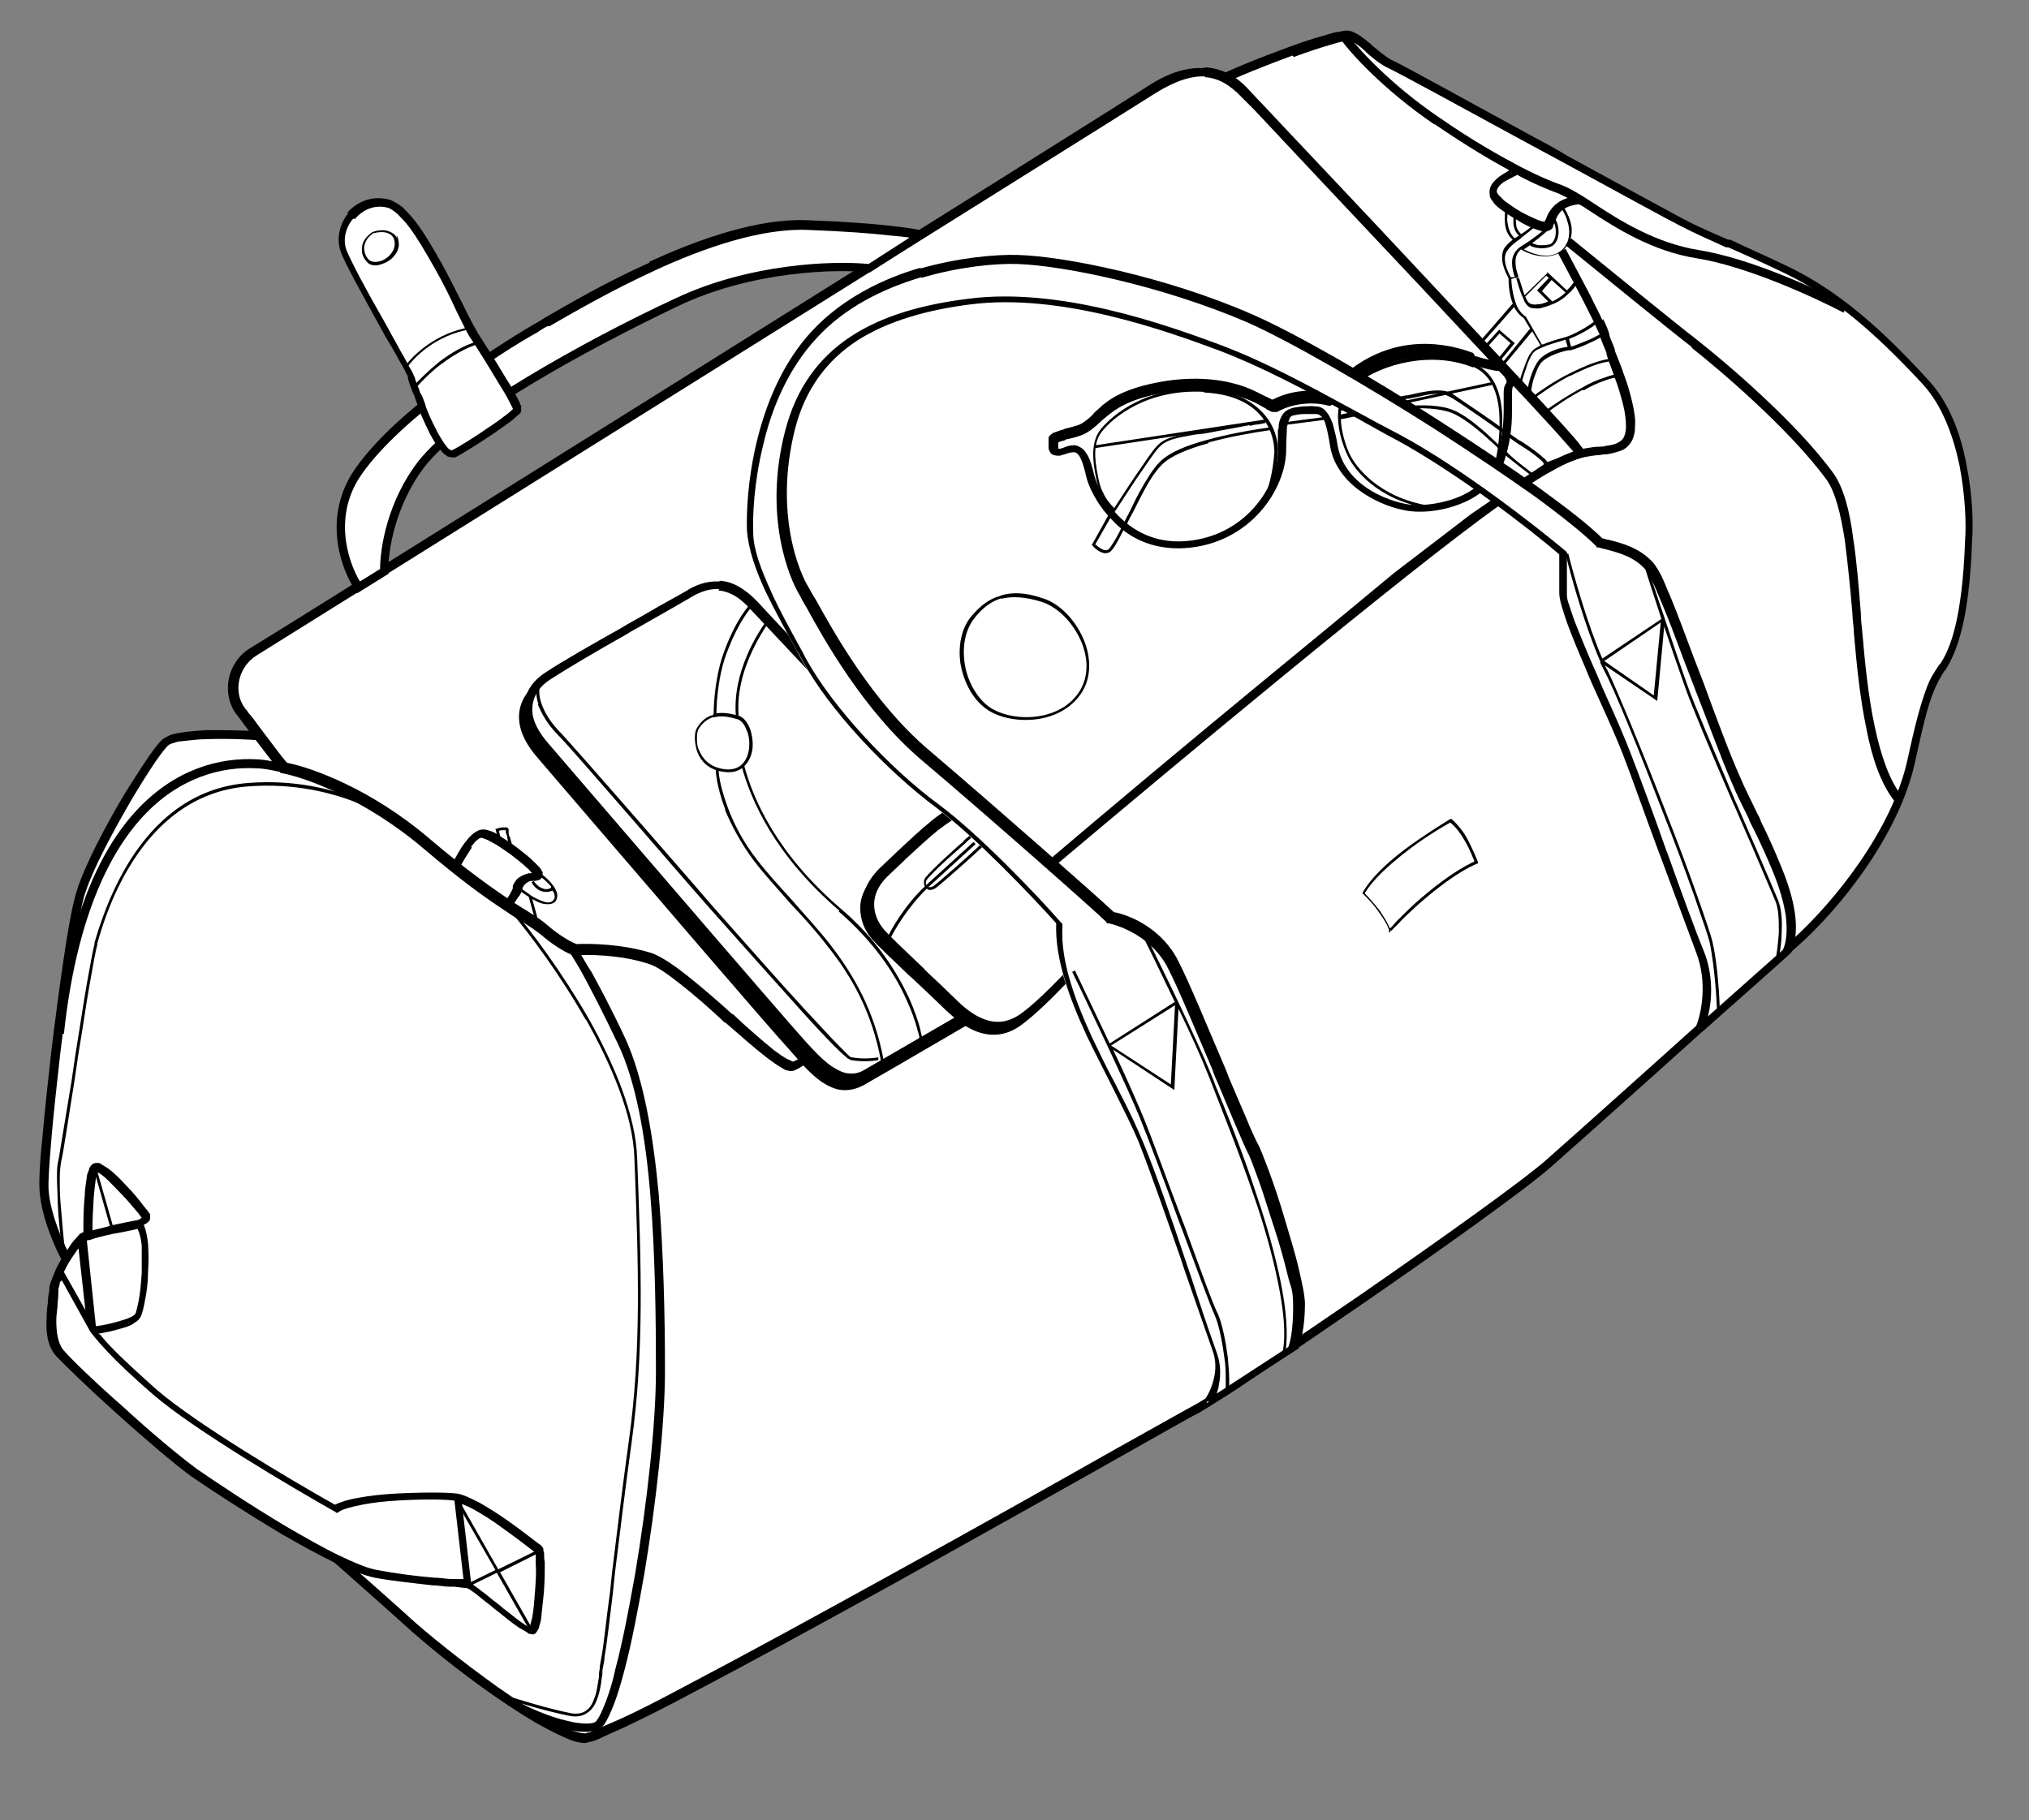 <?xml version="1.0" encoding="utf-8"?>
<svg xmlns="http://www.w3.org/2000/svg" data-name="Layer 1" id="Layer_1" version="1.1" viewBox="0 0 292 262">
  <rect x="0" y="0" width="292" height="262" fill="#808080" stroke="none"/>
  <defs>
    <style>
      .cls-1, .cls-2, .cls-3 {
        stroke-width: 0px;
      }

      .cls-1, .cls-3 {
        fill: #000;
      }

      .cls-2 {
        fill: #fff;
      }

      .cls-3 {
        fill-rule: evenodd;
      }
    </style>
  </defs>
  <path class="cls-2" d="M23.8,107.1c1.6-1.6,9.9-1.4,13.8-1C81.5,75.7,170.4,14.3,174.9,12c5.6-2.9,17.3-7,18.9-7s3.9,3.1,6.2,4.1c2.3,1,37.7,20.6,42,22.8,4.3,2.3,8.9,3.7,15.4,7,6.6,3.3,12.6,8.2,19.8,16.1,5.8,6.3,6.5,17.8,6.2,22.8-.4,11.5-2.3,15.8-3.7,18.1-1.4,2.3-2.3,3.3-4.5,13.6s-10.7,20.8-16.7,26.1c-6,5.4-28.2,25.3-35.4,31.7-7.2,6.4-47.3,33.8-50.6,35.4-3.3,1.6-83.2,47.3-88.1,47.3s-20.6-12.1-25.7-16.9-43.8-38.7-45.3-41.4c-1.2-2.1-2.8-7.9-3.5-10.5-1-1.7-3-6.1-3.3-9.9-.4-4.7,3.3-35,4.9-41.8,1.6-6.8,10.3-20.6,12.3-22.6Z"/>
  <path class="cls-3" d="M192.6,4.6c.5-.1.9-.2,1.2-.2.6,0,1.2.3,1.7.6.5.3,1.1.8,1.6,1.2.1,0,.2.2.3.3,1,.8,1.9,1.6,2.8,2.1,1.2.5,10.6,5.7,20.3,11,1.7.9,3.4,1.8,5,2.8,7.9,4.3,15,8.2,16.7,9.1,2.1,1.1,4.2,2,6.5,3h.3c2.5,1.2,5.3,2.4,8.6,4,6.7,3.3,12.7,8.3,19.9,16.2,3,3.2,4.7,7.8,5.5,12.2.9,4.4,1,8.6.8,11.1-.4,11.6-2.3,16-3.8,18.4,0,0-.1.2-.2.2-.6,1-1.1,1.8-1.7,3.4-.7,1.8-1.4,4.6-2.5,9.7-2.3,10.5-10.8,21.1-16.9,26.5-1.1,1-2.8,2.5-4.8,4.3-8.9,8-24.7,22.2-30.6,27.4-3.6,3.2-15.5,11.7-26.8,19.5-5.7,3.9-11.2,7.7-15.6,10.6-2.2,1.5-4,2.7-5.5,3.6-1.4.9-2.4,1.5-2.9,1.8-.7.3-4.9,2.7-11.1,6.2-8.3,4.7-20.3,11.4-32.3,18.1-10.5,5.8-21.1,11.6-29.3,15.9-4.1,2.2-7.7,4-10.3,5.2-1.3.6-2.5,1.1-3.3,1.5-.4.2-.8.3-1.1.4-.3,0-.6.2-.9.2-.7,0-1.6-.2-2.5-.6-.9-.4-2-.9-3.1-1.5-2.3-1.2-4.9-2.9-7.5-4.7-5.2-3.6-10.4-7.9-13-10.3-1.3-1.2-4.7-4.2-9.1-8.1-4.4-3.9-9.7-8.6-15-13.4-5.2-4.7-10.4-9.4-14.3-13-2-1.8-3.6-3.4-4.8-4.6-.6-.6-1.1-1.1-1.5-1.5-.4-.4-.6-.7-.8-1-.6-1.1-1.3-3.2-2-5.2-.6-2-1.2-4.1-1.6-5.4-1-1.8-3-6.2-3.3-10.1-.1-1.2,0-4.1.4-7.7.3-3.6.8-8.1,1.3-12.6,1.1-9,2.4-18.3,3.3-21.7.8-3.5,3.5-8.7,6.1-13.3,1.3-2.3,2.7-4.4,3.8-6.1,1.1-1.7,2.1-3,2.6-3.5.3-.3.7-.5,1.1-.7.4-.2.9-.3,1.5-.4,1.1-.2,2.4-.3,3.8-.4,2.7,0,5.6,0,7.6.2,22-15.2,55.1-38.1,83.3-57.4,14.1-9.7,27-18.6,36.7-25.1,4.8-3.3,8.8-6,11.8-7.9,2.9-1.9,4.8-3.2,5.4-3.5,2.8-1.5,7.2-3.2,11-4.6,1.9-.7,3.7-1.3,5.2-1.7.7-.2,1.3-.4,1.8-.5ZM186,8c-3.8,1.4-8.1,3.1-10.9,4.5-.5.3-2.4,1.5-5.3,3.4-2.9,2-6.9,4.7-11.8,7.9-9.6,6.6-22.6,15.4-36.7,25.1-28.3,19.4-61.5,42.4-83.4,57.6h-.2c0,.1-.2.1-.2.1-1.9-.2-4.9-.3-7.7-.2-1.4,0-2.6.2-3.7.3-.5,0-.9.2-1.3.3-.4.1-.6.3-.7.4-.5.5-1.4,1.7-2.5,3.4-1.1,1.7-2.4,3.8-3.7,6.1-2.6,4.6-5.2,9.6-6,12.9-.8,3.4-2.1,12.6-3.2,21.6-.5,4.5-1,8.9-1.3,12.5-.3,3.6-.5,6.3-.4,7.5.3,3.7,2.3,7.9,3.2,9.6h0c0,0,0,.1,0,.1.3,1.3.9,3.4,1.6,5.4.6,2,1.3,4,1.9,5,0,0,.2.3.6.7.4.4.8.9,1.4,1.5,1.2,1.2,2.8,2.7,4.8,4.6,3.9,3.6,9,8.3,14.3,13,5.2,4.7,10.6,9.4,14.9,13.3,4.4,3.9,7.8,6.9,9.1,8.1,2.5,2.3,7.7,6.5,12.9,10.2,2.6,1.8,5.1,3.5,7.3,4.7,1.1.6,2.1,1.1,3,1.4.9.3,1.6.5,2.1.5s.2,0,.5-.1c.3,0,.6-.2,1-.4.8-.3,1.9-.8,3.3-1.4,2.7-1.2,6.2-3,10.3-5.2,8.2-4.3,18.8-10.1,29.3-15.9,12-6.6,23.9-13.3,32.2-18,6.3-3.5,10.5-5.9,11.3-6.3.4-.2,1.3-.8,2.8-1.7,1.4-.9,3.3-2.1,5.5-3.6,4.3-2.9,9.9-6.7,15.6-10.6,11.4-7.9,23.2-16.3,26.7-19.4,5.9-5.2,21.7-19.4,30.6-27.4,2-1.8,3.7-3.3,4.8-4.3,5.9-5.3,14.3-15.7,16.5-25.8,1.1-5.1,1.9-8,2.6-9.9.6-1.8,1.2-2.6,1.9-3.7,0,0,.1-.2.2-.2,1.4-2.1,3.2-6.3,3.6-17.8h0c.2-2.5,0-6.6-.8-10.8-.9-4.3-2.5-8.6-5.2-11.6-7.2-7.8-13.1-12.7-19.6-15.9-3.3-1.6-6-2.8-8.5-3.9h-.3c-2.4-1.1-4.5-2-6.6-3.1-1.8-.9-8.9-4.8-16.8-9.1-1.7-.9-3.3-1.8-5-2.7-9.7-5.3-19.1-10.4-20.2-10.9-1.1-.5-2.2-1.4-3.1-2.2-.1-.1-.2-.2-.3-.3-.5-.5-1-.8-1.4-1.1-.5-.3-.8-.4-1-.4s-.4,0-.9.2c-.5.1-1.1.3-1.8.5-1.4.4-3.2,1-5.1,1.7Z"/>
  <path class="cls-2" d="M179.4,13.4c3.5,3.7,48.4,51,48.4,51.9l-4.5,1.6-10.9,7.4-11.1,8.4-20.4,16.9c-7.8,6.5-23.8,19.8-24.9,20.8l-4.3,3.7,1.4,2.1v14.4c-2.5,2.1-7.8,6.3-9.3,6.6-1.5.3-3.5-1.2-4.3-2.1-4.8,2.7-14.8,8.4-16.5,9.3-1.6.8-4.5-1.7-5.8-3.1-.1.3-.9,1.2-2.7,2.1-2.3,1-15.6-13.8-20.8-15.4-4.1-1.3-8.9-1.4-10.7-1.2-.6-.2-2.4-1.1-4.5-2.9-2.7-2.3-6.2-3.3-16.9-12.3-8.6-7.2-17.3-10.3-20.6-10.9-1.4-1.8-6-7.9-6.2-8.2-2-2.7-1.2-6.8,1.9-8.6,3.1-1.9,123.5-77.2,129.3-80.9,5.8-3.7,9.9-3.1,13.4.6Z"/>
  <path class="cls-3" d="M173.6,9.7c2.4.2,4.4,1.3,6.2,3.3.3.3.9,1,1.7,1.8,4.1,4.4,14.1,14.9,23.7,25.2,5.8,6.2,11.5,12.3,15.8,16.9,2.1,2.3,3.9,4.2,5.1,5.6.6.7,1.1,1.2,1.4,1.7.2.2.3.4.4.5,0,0,0,.1.1.2,0,0,0,0,0,.1h0s0,.1,0,.3v.4l-4.9,1.8-10.8,7.4-11.1,8.4-20.4,16.9s0,0,0,0c-7.8,6.5-23.7,19.8-24.9,20.8l-3.9,3.3,1.2,1.8v14.9l-.2.2c-1.2,1-3.2,2.6-5,4-.9.7-1.8,1.3-2.6,1.8-.4.2-.7.5-1.1.6-.3.2-.6.3-.9.3-1,.2-2-.2-2.8-.7-.7-.4-1.3-.8-1.7-1.2-4.9,2.8-14.5,8.2-16.1,9.1-.6.3-1.3.3-1.9.1-.6-.2-1.2-.5-1.8-.9-.9-.6-1.7-1.3-2.3-1.9-.1.1-.2.2-.4.4-.5.4-1.2.9-2.1,1.3-.3.1-.7.1-.9,0-.3,0-.6-.2-.9-.4-.6-.3-1.4-.9-2.2-1.5-1.7-1.3-3.7-3.1-5.9-5h-.1c-2.1-2-4.3-3.9-6.2-5.4-2-1.6-3.7-2.8-4.9-3.1-4-1.3-8.7-1.3-10.5-1.2h-.1s-.1,0-.1,0c-.7-.2-2.5-1.1-4.7-3-.9-.7-1.8-1.3-3.1-2.1-.7-.4-1.4-.9-2.3-1.5-2.6-1.7-6.1-4.2-11.5-8.8-8.5-7.2-17.1-10.2-20.3-10.8h-.2s-.1-.2-.1-.2c-.7-.9-2.2-2.9-3.6-4.7-.7-.9-1.3-1.8-1.8-2.4-.2-.3-.4-.6-.6-.8-.1-.2-.2-.3-.3-.4-2.2-3-1.3-7.5,2-9.5,3.1-1.8,123.5-77.2,129.2-80.9,2.9-1.9,5.5-2.7,7.9-2.6ZM173.5,11c-2-.1-4.3.6-7.2,2.4-5.8,3.7-126.2,79-129.3,80.9-2.8,1.7-3.5,5.4-1.7,7.7h0s0,0,0,0c0,0,0,0,0,0,0,0,0,0,0,0,0,0,0,.1.2.2.1.2.3.5.6.8.5.6,1.1,1.5,1.8,2.4,1.3,1.7,2.6,3.5,3.4,4.4,3.6.7,12.2,3.8,20.6,11,5.3,4.5,8.9,7,11.4,8.7.8.5,1.5,1,2.2,1.4,1.3.8,2.4,1.5,3.3,2.3,2,1.7,3.6,2.5,4.2,2.7,2-.1,6.7,0,10.8,1.3,1.4.5,3.3,1.8,5.3,3.4,2,1.6,4.2,3.5,6.3,5.4h.1c2.1,2,4.2,3.8,5.8,5.1.8.6,1.5,1.1,2.1,1.4.3.1.5.2.6.3.1,0,.2,0,.2,0,.9-.4,1.4-.8,1.8-1.1.2-.2.3-.3.4-.4,0,0,0-.1,0-.1,0,0,0,0,0,0,0,0,0,0,0,0,0,0,0,0,0,0h0s.4-.9.4-.9l.7.7c.6.7,1.6,1.6,2.6,2.3.5.3,1,.6,1.4.7.4.1.8,0,1,0,1.6-.8,11.6-6.5,16.4-9.2l.4-.2.3.3c.4.4,1,.9,1.8,1.4.8.4,1.5.6,2,.5.1,0,.3,0,.6-.2.3-.1.6-.3,1-.6.7-.5,1.6-1.1,2.5-1.7,1.7-1.3,3.5-2.7,4.8-3.7v-13.9l-1.7-2.4,4.7-4.1c1.2-1,17.1-14.3,24.9-20.8h0s20.4-16.9,20.4-16.9l11.1-8.5,11-7.5,3.8-1.4c-.3-.4-.8-.9-1.4-1.6-1.2-1.4-3-3.3-5.1-5.6-4.3-4.6-10-10.7-15.8-16.9-9.7-10.3-19.6-20.8-23.7-25.2-.9-.9-1.5-1.5-1.8-1.8-1.7-1.8-3.4-2.8-5.4-2.9Z"/>
  <path class="cls-1" d="M98.3,86.7c-2.7,1.6-15.4,8.6-20.2,11.7-4.3,2.8-3.1,7-.4,10.1,2.2,2.6,33.8,39.3,36.4,42.2,2.7,2.9,6,7.2,9.9,4.9,3.1-1.8,21.6-12.6,30.5-17.7-14.4-15.2-43.9-46.5-46.7-49.6-3.5-3.9-6.8-3.3-9.5-1.6Z"/>
  <path class="cls-3" d="M102.7,86.1c-1.4-.1-2.8.4-4.1,1.2-1,.6-3.3,1.9-6.1,3.5-1,.6-2.2,1.2-3.3,1.9-4.1,2.3-8.5,4.9-10.8,6.4l-.3-.5.3.5c-2,1.3-2.6,2.9-2.6,4.4,0,1.6,1,3.3,2.3,4.8.5.6,2.6,3,5.5,6.4,9.7,11.3,28.9,33.6,30.9,35.8.3.3.5.6.8.9,1.1,1.2,2.3,2.5,3.6,3.4.8.5,1.5.9,2.3,1,.8.1,1.6,0,2.4-.5,3.1-1.8,20.7-12,29.8-17.3-14.6-15.4-43.4-46-46.2-49-1.7-1.9-3.2-2.6-4.6-2.7ZM102.8,84.8c1.8.1,3.6,1.1,5.5,3.1,2.8,3.1,32.3,34.4,46.7,49.6l.5.6-.7.4c-8.9,5.1-27.3,15.9-30.5,17.7-1.1.6-2.2.8-3.2.7-1-.1-2-.6-2.9-1.2-1.4-1-2.7-2.4-3.8-3.7-.3-.3-.5-.6-.7-.8-2.1-2.2-21.3-24.6-31-35.9-2.9-3.4-4.9-5.7-5.4-6.3-1.4-1.6-2.5-3.5-2.6-5.5-.1-2,.8-4,3.1-5.5,2.4-1.6,6.8-4.1,10.9-6.4,1.1-.6,2.3-1.3,3.3-1.9,2.7-1.6,5-2.8,6-3.4,1.4-.9,3-1.5,4.8-1.3Z"/>
  <path class="cls-2" d="M99.1,85.5c-2.7,1.6-15.4,8.6-20.2,11.7-4.3,2.8-3.1,7-.4,10.1,2.2,2.6,33.8,39.3,36.4,42.2,2.7,2.9,6,7.2,9.9,4.9,3.1-1.8,21.6-12.6,30.5-17.7-14.4-15.2-43.9-46.5-46.7-49.6-3.5-3.9-6.8-3.3-9.5-1.6Z"/>
  <path class="cls-3" d="M103.5,84.8c-1.4-.1-2.8.4-4.1,1.2-1,.6-3.3,1.9-6.1,3.5-1,.6-2.2,1.2-3.3,1.9-4.1,2.3-8.5,4.9-10.8,6.4l-.3-.5.3.5c-2,1.3-2.6,2.9-2.6,4.4,0,1.6,1,3.3,2.3,4.8.5.6,2.6,3,5.5,6.4,9.7,11.3,28.9,33.6,30.9,35.8.3.3.5.6.8.9,1.1,1.2,2.3,2.5,3.6,3.4.8.5,1.5.9,2.3,1,.8.1,1.6,0,2.4-.5,3.1-1.8,20.7-12,29.8-17.3-14.6-15.4-43.4-46-46.2-49-1.7-1.9-3.2-2.6-4.6-2.7ZM103.6,83.6c1.8.1,3.6,1.1,5.5,3.1,2.8,3.1,32.3,34.4,46.7,49.6l.5.6-.7.4c-8.8,5.1-27.3,15.9-30.5,17.7-1.1.6-2.2.8-3.2.7-1-.1-2-.6-2.9-1.2-1.4-1-2.7-2.4-3.8-3.7-.3-.3-.5-.6-.8-.8-2.1-2.2-21.3-24.6-31-35.9-2.9-3.4-4.9-5.7-5.4-6.3-1.4-1.6-2.5-3.5-2.6-5.5-.1-2,.8-4,3.1-5.5,2.4-1.6,6.8-4.1,10.9-6.4,1.1-.7,2.3-1.3,3.3-1.9,2.7-1.6,5-2.8,6-3.4,1.4-.9,3-1.5,4.8-1.4Z"/>
  <path class="cls-1" d="M140.3,117.6c-2.7-2.1-9.3,5.1-13,8.4-3.7,3.3-3,6.8-1,9.1,1.4,1.6,8,7.6,10.3,9.9s6,5.1,10.1,2.3c3.3-2.3,9.9-9.5,12.8-12.8-.6-.5-1.9-1.7-2.1-2.1-.2-.4-14.4-12.8-17.1-14.8Z"/>
  <path class="cls-3" d="M129.9,124.4c-.8.8-1.6,1.5-2.2,2.1-1.8,1.6-2.4,3.1-2.4,4.5,0,1.4.6,2.7,1.5,3.7.7.8,2.7,2.7,4.8,4.7.4.4.8.7,1.2,1.1,1.7,1.6,3.4,3.2,4.3,4.1,1.1,1.1,2.5,2.3,4.1,2.9,1.6.6,3.3.6,5.2-.7,1.6-1.1,4-3.4,6.4-5.9,2.2-2.3,4.4-4.6,5.8-6.3-.2-.2-.5-.5-.8-.7-.2-.2-.4-.4-.6-.6-.1-.1-.3-.3-.4-.5,0,0,0,0-.1-.1-.1-.1-.3-.3-.5-.4-.4-.4-1-.9-1.7-1.5-1.4-1.2-3.3-2.9-5.2-4.6-3.9-3.4-8.1-7-9.4-8-.4-.3-1-.3-2,0-1,.4-2.1,1.2-3.3,2.1-1.6,1.3-3.2,2.8-4.6,4.1ZM137.4,117c1.1-.5,2.3-.6,3.2,0,1.4,1,5.6,4.7,9.5,8.1,2,1.7,3.8,3.3,5.2,4.6.7.6,1.3,1.2,1.7,1.5.2.2.4.4.5.5,0,0,.1.1.2.2,0,0,0,0,0,0h0s0,0,0,.1c0,0,0,0,0,0,0,0,0,0,.2.2.1.2.3.3.5.5.4.4.9.8,1.2,1.1l.5.4-.4.5c-1.4,1.7-3.8,4.3-6.2,6.8-2.4,2.5-4.9,4.9-6.6,6.1-2.2,1.6-4.4,1.6-6.3.9-1.9-.7-3.4-2.1-4.6-3.2-.9-.9-2.6-2.5-4.3-4.1-.4-.4-.8-.7-1.2-1.1-2.1-2-4.1-3.9-4.9-4.8-1.1-1.2-1.8-2.8-1.8-4.6,0-1.8.9-3.6,2.9-5.4.6-.6,1.3-1.2,2.1-2,1.5-1.4,3.2-3,4.8-4.3,1.2-1,2.5-1.8,3.6-2.3Z"/>
  <path class="cls-2" d="M140.7,116.8c-2.7-2.1-9.3,5.1-13,8.4-3.7,3.3-3,6.8-1,9.1,1.4,1.6,8,7.6,10.3,9.9,2.3,2.3,6,5.1,10.1,2.3,3.3-2.3,9.9-9.5,12.8-12.8-.6-.5-1.9-1.7-2.1-2.1-.2-.4-14.4-12.8-17.1-14.8Z"/>
  <path class="cls-3" d="M130.4,123.6c-.8.8-1.6,1.5-2.2,2.1-1.8,1.6-2.4,3.1-2.4,4.5,0,1.4.6,2.7,1.5,3.7.7.8,2.7,2.7,4.8,4.7.4.4.8.7,1.1,1.1,1.7,1.6,3.4,3.2,4.3,4.1,1.1,1.1,2.5,2.3,4.1,2.9,1.6.6,3.3.6,5.2-.7,1.6-1.1,4-3.4,6.4-5.9,2.2-2.3,4.4-4.6,5.8-6.3-.2-.2-.5-.5-.8-.7-.2-.2-.4-.4-.6-.6-.1-.1-.3-.3-.4-.5,0,0,0,0-.1-.1-.1-.1-.3-.3-.5-.4-.4-.4-1-.9-1.7-1.5-1.4-1.2-3.3-2.9-5.2-4.6-3.9-3.4-8.1-7-9.4-8-.4-.3-1-.3-2,0-1,.4-2.1,1.2-3.3,2.1-1.6,1.3-3.2,2.8-4.6,4.1ZM137.8,116.2c1.1-.5,2.3-.6,3.2,0,1.4,1,5.6,4.7,9.5,8.1,2,1.7,3.8,3.3,5.2,4.6.7.6,1.3,1.2,1.7,1.5.2.2.4.4.5.5,0,0,.1.1.2.2,0,0,0,0,0,0h0s0,0,0,.1c0,0,0,0,0,0,0,0,0,0,.2.2.1.2.3.3.5.5.4.4.9.8,1.2,1.1l.5.4-.4.5c-1.4,1.7-3.8,4.3-6.2,6.8-2.4,2.5-4.9,4.9-6.6,6.1-2.2,1.6-4.4,1.6-6.3.9-1.9-.7-3.4-2.1-4.6-3.2-.9-.9-2.6-2.5-4.3-4.1-.4-.4-.8-.7-1.2-1.1-2.1-2-4.1-3.9-4.9-4.8-1.1-1.2-1.8-2.8-1.8-4.6,0-1.8.9-3.6,2.9-5.4.6-.6,1.3-1.2,2.1-2,1.5-1.4,3.2-3,4.8-4.3,1.2-1,2.5-1.8,3.6-2.3Z"/>
  <path class="cls-3" d="M243.4,49.9c-3-2.3-13.3-10.7-18.1-14.6l.8-1c4.8,3.9,15.1,12.3,18.1,14.6,3.7,2.9,14.3,11.8,19.7,19.3,1.4,2,2.3,5.3,2.8,9.3.5,3.2.8,7,1.1,10.8,0,.8.1,1.7.2,2.6.4,4.7.9,9.5,1.8,13.7.9,4.2,2.1,7.7,3.9,10l-1,.8c-2-2.5-3.3-6.3-4.1-10.5-.9-4.3-1.4-9.1-1.8-13.8,0-.9-.2-1.7-.2-2.6-.3-3.8-.7-7.5-1.1-10.7-.6-3.9-1.4-7-2.6-8.7-5.3-7.3-15.7-16.1-19.4-19Z"/>
  <path class="cls-3" d="M138.6,121.1c.3-.3.6-.5.9-.8l.3.3c-.3.2-.6.5-.9.8-.8.7-1.8,1.6-2.7,2.4-1.2,1.1-2.3,2.2-2.8,2.8-.2.3-.2.5-.1.8l6.8-6.2.3.3-6.8,6.2c0,0,.2,0,.2,0,.2,0,.3,0,.6-.2.8-.6,4.9-4.2,6.8-6l.3.3c-1.9,1.8-6,5.4-6.8,6-.3.2-.6.3-.8.3-.2,0-.4,0-.5-.2-2.7,2.6-4.8,6.1-5.4,7.5l-.4-.2c.6-1.4,2.7-5,5.5-7.6-.2-.4-.2-.9.1-1.3.5-.6,1.6-1.7,2.8-2.8.9-.8,1.8-1.7,2.7-2.4Z"/>
  <path class="cls-3" d="M103.9,94.7c1.4-4.2,3.1-6.8,4.4-8.1l.3.3c-1.2,1.2-2.9,3.8-4.3,7.9-.8,2.4-1.2,5.7-1.2,8.2h-.4c0-2.5.4-5.8,1.2-8.3ZM105.9,103c-.5-6.2,3.1-11.9,4.6-13.9l.3.2c-1.4,2.1-5,7.6-4.5,13.7h-.4ZM120.8,131.1c-9.3-8-12.7-15.8-14.1-20.9h.4c1.3,4.9,4.7,12.7,13.9,20.6,5.2,4.4,8.1,9.2,9.8,12.8.8,1.8,1.3,3.3,1.6,4.4.1.5.2,1,.3,1.3,0,.1,0,.3,0,.3,0,0,0,0,0,0h0s0,0,0,0h0s0,0-.2,0h-.2s0,0,0,0h0s0,0,0,0c0,0,0,0,0,0,0,0,0-.2,0-.3,0-.3-.2-.7-.3-1.2-.3-1.1-.8-2.6-1.6-4.3-1.6-3.6-4.6-8.2-9.7-12.6ZM104.4,116.6c-.9-2.4-1.4-4.6-1.4-6.1h.4c0,1.4.5,3.5,1.4,5.9.9,2.4,2.3,5,4.1,7.3,1.6,2.1,3.4,4,5.2,6h0c1.8,2.1,3.7,4.1,5.4,6.3,3.4,4.4,6.4,9.6,7.7,16.8h-.4c-1.3-7.1-4.2-12.2-7.7-16.6-1.7-2.2-3.5-4.2-5.4-6.2h0c-1.8-2.1-3.6-4-5.2-6.1-1.8-2.4-3.2-5-4.2-7.4Z"/>
  <path class="cls-3" d="M77.5,101.4c-.4-1.2-.4-2.2-.2-2.7h.4c-.1.5-.2,1.4.2,2.5.4,1.2,1.2,2.7,2.9,4.4,1.3,1.4,5.7,6.4,11.2,12.7,3.3,3.8,7,8,10.6,12.2,4.9,5.5,9.7,11,13.4,15,1.9,2,3.4,3.7,4.6,4.9.6.6,1.1,1.1,1.4,1.4.2.2.3.3.5.4,0,0,.1,0,.1,0,0,0,0,0,0,0,0,0,0,0,0,0,0,0,0,0,0,0,0,0,0,0,0,0,1.6.3,3.2.1,3.8,0v.4c-.5.1-2.2.3-3.9,0-.1,0-.2-.1-.4-.2-.1,0-.3-.2-.5-.4-.4-.3-.9-.8-1.5-1.4-1.2-1.2-2.8-2.9-4.6-4.9-3.7-4.1-8.5-9.5-13.4-15-3.7-4.2-7.3-8.4-10.6-12.2-5.5-6.3-9.8-11.3-11.1-12.6-1.7-1.7-2.5-3.3-3-4.5ZM102.6,102.8c1-.3,2.2-.2,3.6.2.8.2,1.3.9,1.7,1.8.3.8.5,1.9.4,2.9-.1,1-.5,1.9-1.2,2.6-.7.7-1.7,1-3,.8-2.2-.3-3.3-1.6-3.8-3-.2-.7-.3-1.3-.3-1.9,0-.6.1-1.1.3-1.4.6-1,1.4-1.7,2.4-1.9ZM102.7,103.2c-.9.3-1.6.8-2.2,1.8-.1.2-.2.6-.2,1.2,0,.5,0,1.2.3,1.8.5,1.2,1.5,2.4,3.5,2.7,1.2.2,2.1-.1,2.7-.7.6-.6.9-1.4,1-2.3.1-.9,0-1.9-.4-2.7-.3-.8-.8-1.4-1.4-1.5-1.3-.4-2.4-.5-3.4-.2Z"/>
  <path class="cls-3" d="M71.8,119.6l.4,1.7h-.4c0,0-.5-2-.5-2h.2c.2-.1.6-.2.9-.2.2,0,.3,0,.5,0,0,0,.1,0,.2.1,0,0,.1.2.1.2s0,.2,0,.4c0,.2,0,.5.2.7.1.5.3,1.1.4,1.5h-.4c-.1-.3-.3-.9-.4-1.4,0-.3-.1-.5-.2-.7,0-.2,0-.3,0-.4,0,0,0,0,0,0,0,0-.2,0-.3,0-.2,0-.5,0-.7.1ZM79.3,127.6c-.4-.5-1.1-1.1-1.5-1.4l.2-.3c.5.3,1.3,1.1,1.7,1.7.2.3.4.7.5,1.1,0,.4,0,.7-.3,1.1-.4.4-1.1.4-1.7.3-.5-.1-1.1-.4-1.6-.7l.9,3.3h-.4c0,.1-1-3.6-1-3.6-.5-.3-1-.7-1.4-.9l.3-.3c.4.3.9.6,1.4,1,.6.4,1.3.7,1.9.9.6.2,1.1.1,1.3-.2.2-.2.3-.4.2-.7,0-.2-.1-.5-.3-.7-.7.3-1.3.2-1.8,0-.6-.3-1-.8-1.2-1.2l.3-.2c.2.3.6.8,1.1,1,.4.2.9.3,1.4,0Z"/>
  <path class="cls-3" d="M208.8,117.9h.1c.9.8,1.8,1.9,2.4,3.1.6,1.2,1.1,2.3,1.4,3.1v.2c0,0-.1,0-.1,0-3,1.3-6.1,3.8-8.5,5.9-1.2,1.1-2.2,2-2.9,2.8-.4.4-.6.6-.8.8,0,.1-.2.2-.2.2,0,0,0,0,0,0h0s0,0,0,0c0,0,0,0-.2-.1h.2c0,.1-.3.4-.3.4v-.4c-.2-.8-.9-1.8-1.6-2.8-.7-1-1.6-1.9-2.1-2.4h-.1c0-.1,0-.2,0-.2,1.1-2,3.4-4.2,5.9-6.1,2.5-1.9,5.1-3.5,6.7-4.5h.1ZM200.1,133.6s0,0,0,0c.2-.2.5-.5.8-.9.7-.7,1.7-1.7,2.9-2.8,2.4-2.1,5.4-4.5,8.4-5.9-.3-.7-.7-1.8-1.3-2.8-.6-1.1-1.4-2.2-2.2-2.8-1.6.9-4.2,2.5-6.6,4.4-2.4,1.9-4.6,3.9-5.7,5.8.6.6,1.3,1.4,2.1,2.4.6.9,1.2,1.8,1.5,2.6Z"/>
  <path class="cls-3" d="M222.6,39.1l2.9,2.7c.5-.5.9-1,1.3-1.6l.4.2c-.4.7-.9,1.4-1.5,1.9-.7.7-1.5,1.2-2.3,1.5-.7.3-1.4.5-1.9.6-.6,0-1.1,0-1.4-.2-.2-.1-.4-.3-.5-.5-.2-.2-.3-.5-.4-.8-.5-1-.8-2.2-1-2.9h.4c.2.6.5,1.6.8,2.5l3.3-3.2ZM219.5,42.7c.1.2.2.4.3.6.1.2.3.3.4.4.2.1.6.2,1.1.1.5,0,1-.2,1.5-.4l-1.6-1.6,1.7-1.8-.4-.3-3.1,3.1ZM223.3,40.3l-1.4,1.6,1.5,1.5c.6-.3,1.3-.7,1.9-1.3l-1.9-1.7ZM217.8,43.9c-.6-1.3-.7-2.9-.7-3.9h.4c0,.9.2,2.5.7,3.8.3.8.8,1.4,1.4,1.8h0s2.3,4,2.3,4h-.1c.2,0,.5-.1.7-.2,1-.4,2.2-.7,2.9-.9.9-.3,3-1.3,4.5-2.6l.3.3c-1.4,1.3-3.4,2.2-4.4,2.6l.3,1.1c.7-.2,1.6-.6,2.6-1,.5-.2,1-.5,1.4-.7.4-.2.7-.4.9-.6l.3.3c-.2.2-.6.5-1,.7-.4.2-.9.5-1.4.7-1,.5-2.1.9-2.8,1.1h0s0,0,0,0c-.5,0-1.3.2-2.1.5-.8.3-1.6.7-2.1,1.2-.5.5-.8,1.4-1.1,2.2-.3.8-.4,1.7-.5,2.2v.4c0,0-1.7-1.6-1.7-1.6h0c.1-.6.4-1.5.7-2.3.3-.8.6-1.7,1-2.2.2-.3.5-.6.9-.8.1,0,.3-.2.5-.3l-1.2-2-3.9,4.7-.3-.3,3.9-4.8-.9-1.5c-.6-.4-1.1-1-1.4-1.6l-4.5,5.1-.3-.3,4.6-5.3ZM225.6,49.9l-.3-1c-.7.2-1.7.5-2.6.8-.5.2-1,.4-1.4.6-.4.2-.7.5-.8.7-.3.5-.7,1.3-.9,2.1-.3.8-.5,1.5-.6,2l.9.9c0-.5.2-1.2.4-1.8.3-.9.7-1.8,1.2-2.4.5-.6,1.4-1.1,2.2-1.4.7-.3,1.5-.4,2-.5ZM215.8,47.5l2.2,1.9-2,2.4-.3-.3,1.7-2.1-1.6-1.4-1.7,1.9-.3-.3,2-2.2ZM225.9,54.1c-2.1,1.1-4.1,2.5-5.3,3.4l-.2-.3c1.2-.9,3.2-2.3,5.4-3.4,2.2-1.1,4.5-2.1,6.4-2.2v.4c-1.7,0-4,1-6.2,2.1ZM227.8,56.1c-2.1,1.1-4.1,2.5-5.3,3.4l-.2-.3c1.2-.9,3.3-2.3,5.4-3.4,1-.6,2.1-1.1,3.1-1.4,1-.4,1.9-.6,2.6-.5v.4c-.7,0-1.5.1-2.5.5-.9.3-2,.8-3,1.4Z"/>
  <path class="cls-3" d="M67.9,122c-.6.9-1.2,1.9-1.6,2.6l-1.1-.5c.4-.7,1-1.9,1.7-2.8.4-.5.7-.9,1.2-1.3.4-.3.9-.6,1.4-.6s.7.1,1,.2c.4.1.8.3,1.2.6.8.5,1.8,1.1,2.7,1.8.9.7,1.8,1.4,2.4,2,.3.3.6.6.8.8.1.1.2.3.3.4,0,.1.2.3.2.4,0,.2,0,.5-.1.7-.1.2-.4.4-.5.4-.2,0-.3.1-.5.1,0,0-.1,0-.2,0,0,0-.1,0-.2,0-.3,0-.6.1-.8.3-.2.1-.4.3-.6.7,0,.2-.1.4-.2.6,0,.2-.2.5-.4.7-.3.5-.6.9-.8,1.2l-1-.7c.2-.3.5-.7.7-1.1.1-.2.2-.4.3-.6,0-.1,0-.2,0-.2,0,0,0,0,0,0h0c0-.1,0-.2,0-.2.3-.6.6-1.1,1.1-1.3.4-.3.9-.4,1.2-.5,0,0,.2,0,.3,0,0,0,.1,0,.1,0,0,0,0,0,0-.1-.2-.2-.4-.5-.7-.7-.6-.6-1.4-1.2-2.3-1.9-.9-.6-1.8-1.3-2.6-1.7-.4-.2-.7-.4-1-.5-.3-.1-.5-.2-.6-.2s-.3,0-.6.3c-.3.2-.6.6-.9,1ZM77,125.7s0,0,0,0c0,0,0,0,0,0Z"/>
  <path class="cls-3" d="M206.4,17.9c-7.3-5-12-10.2-13.5-12.3l1-.7c1.4,1.9,6,7.1,13.2,12,4.9,3.4,8.7,5.5,11.7,7.1,2.5,1.3,4.4,2.1,6.1,2.7.8.3,1.8.9,2.8,1.5.5.3,1.1.7,1.7,1.1,3.8,2.5,8.9,5.7,15.1,6.7,7.5,1.2,17.4,5.8,21.4,7.9l-.6,1.1c-4-2.1-13.7-6.6-21-7.8-6.5-1-11.8-4.4-15.6-6.9-.5-.3-1-.7-1.5-.9-1.8.2-2.6.9-3,1.6-.2.3-.3.7-.5,1,0,0,0,0,0,0,0,.2-.2.4-.2.6,0,.2-.2.4-.4.5-.2.1-.4.2-.5.2-.2,0-.3,0-.5,0-.3,0-.7-.2-1.1-.3-.8-.3-1.7-.7-2.6-1.3-.9-.5-1.8-1.1-2.6-1.7-.4-.3-.7-.6-.9-.9-.2-.3-.5-.6-.5-1-.1-.6,0-1.1.3-1.6.3-.4.7-.8,1.1-1.1.4-.3,1-.6,1.4-.9-2.8-1.5-6.3-3.6-10.7-6.6ZM218.5,25.1c-.6.3-1.4.7-2.1,1.1-.4.3-.7.6-.8.8-.2.3-.2.5-.2.6,0,0,.1.3.3.5.2.2.5.5.8.8.7.5,1.5,1.1,2.4,1.6s1.8.9,2.5,1.2c.4.1.6.2.8.2,0,0,.1,0,.1,0,0,0,0,0,0,0,0-.1.1-.2.2-.4,0,0,0,0,0,0,.1-.3.3-.8.6-1.2.5-.7,1.2-1.4,2.5-1.8-.4-.2-.8-.4-1.2-.6-1.6-.6-3.6-1.4-6-2.7ZM222.3,32s0,0,0,0c0,0,0,0,0,0Z"/>
  <path class="cls-3" d="M230.7,45.9c.5,1,.8,1.8.9,2.2,0,.4.4,1.1.8,2.2v.2c.4,1,.9,2.2,1.3,3.4.5,1.3.9,2.7,1.2,4,.3,1.3.5,2.5.4,3.5,0,.9-.2,1.7-.6,2.3-.4.6-.9,1-1.5,1.2-.6.2-1.3.4-2,.5-.3,0-.6,0-.9.1-.5,0-1.1.1-1.7.2-1.5.2-3.3,1-4.9,1.9-1.7.9-3.2,1.9-4.1,2.5l-.7-1c.9-.7,2.5-1.7,4.2-2.6,1.7-.9,3.7-1.8,5.3-2,.6-.1,1.2-.2,1.8-.2.3,0,.6,0,.8-.1.7-.1,1.3-.2,1.7-.4.4-.2.7-.4.9-.7.2-.3.4-.9.4-1.7,0-.8-.1-1.9-.4-3.1-.3-1.2-.7-2.6-1.2-3.9-.4-1.2-.9-2.4-1.2-3.4v-.2c-.4-1-.8-1.9-.9-2.3,0-.3-.4-.9-.8-1.9-.5-1-1.1-2.2-1.7-3.4-1.3-2.5-2.8-5.3-3.6-6.8l1.1-.6c.8,1.5,2.3,4.3,3.6,6.8.6,1.3,1.3,2.5,1.7,3.5ZM216,72.6c-13.3,9.4-48.6,38.9-64.6,52.4l-.8-.9c16-13.6,51.3-43.1,64.7-52.5l.7,1ZM84.9,139.5c1.2,2.2,3,5.5,5.1,10,2.6,5.7,4,13.8,4.8,22.4.7,8.6.9,17.7.9,25.4s-1.3,19.3-3,29.4c-.9,5.1-1.8,9.8-2.8,13.6-.5,1.9-1,3.6-1.5,4.9-.5,1.3-1,2.4-1.5,3.1-.5.7-1.5.9-2.4,1-1,0-2.1-.1-3.2-.4-2.3-.6-4.8-1.6-6.5-2.4l.6-1.1c1.6.8,4,1.8,6.2,2.3,1.1.3,2.1.4,2.9.4.8,0,1.3-.2,1.4-.5.4-.5.8-1.4,1.3-2.7.5-1.3,1-2.9,1.4-4.8,1-3.7,1.9-8.5,2.8-13.5,1.7-10.1,3-21.6,3-29.2s-.1-16.8-.8-25.3c-.7-8.6-2.1-16.5-4.7-21.9-2.1-4.4-3.8-7.7-5-9.9-.6-1.1-1.1-1.9-1.4-2.4-.2-.3-.3-.5-.4-.6,0,0,0-.1,0-.1h0s0,0,0,0h0s0,0,.5-.3l.5-.3h0s0,0,0,0h0s0,0,0,0c0,0,0,0,.1.2,0,.1.2.3.4.6.3.5.8,1.4,1.5,2.5Z"/>
  <path class="cls-3" d="M37,109.3c-5.4-.3-11.8,1.4-17.3,7.3-5.5,5.9-10,15.9-11.7,32.2h1.2c1.7-15.9,6.2-25.7,11.4-31.3,5.2-5.6,11.3-7.2,16.3-6.9h0s0,0,0,0c1.4,0,3.3.5,5.5,1,.2,0,.5.1.7.2l.3-1.2c-.3,0-.5-.1-.8-.2-2.1-.5-4.2-1.1-5.8-1.1Z"/>
  <path class="cls-3" d="M144.1,85.7c1.6-.5,3.6-.4,5.9.4,2.4.7,4.6,3,5.8,5.6,1.2,2.6,1.4,5.7-.2,8.1-1.6,2.4-4.3,3.6-7.1,3.8-2.7.2-5.4-.5-7-1.9-1.8-1.5-2.9-3.9-3.3-6.3-.3-2.4.1-4.9,1.6-6.7,1.2-1.4,2.5-2.5,4.1-2.9ZM144.2,86.1c-1.5.4-2.8,1.4-3.9,2.8-1.4,1.7-1.8,4.1-1.5,6.4.3,2.3,1.4,4.6,3.1,6.1,1.5,1.3,4.1,2,6.7,1.8,2.6-.2,5.2-1.3,6.7-3.6,1.5-2.3,1.3-5.2.1-7.7-1.2-2.5-3.3-4.6-5.6-5.3-2.3-.7-4.2-.8-5.7-.4Z"/>
  <path class="cls-3" d="M214.8,55.4l-22,4.7v-.4c0,0,21.9-4.7,21.9-4.7v.4ZM190.9,60.4l-6.2.8v-.4c0,0,6.1-.8,6.1-.8v.4ZM182.1,60.8l-24.5,3.7v-.4c0,0,24.4-3.7,24.4-3.7v.4Z"/>
  <path class="cls-3" d="M212,52.9c-5.9-2.4-13-.6-16.9,2.4-1.9,1.5-2.3,3.6-2.1,5.6.2,2,.9,3.8,1.3,4.6.8,1.6,4,6.1,11.4,7.3v.4c-7.6-1.2-10.9-5.8-11.7-7.5-.4-.8-1.2-2.7-1.4-4.8-.2-2.1.2-4.4,2.3-6,4-3.1,11.2-5,17.3-2.5,3.1,1.3,4,4.8,4,8.1,0,3.3-.7,6.6-1,7.6h-.4c.3-1,1.1-4.3,1-7.5,0-3.3-.9-6.6-3.8-7.8Z"/>
  <path class="cls-3" d="M173.2,56.4c-8.2-.4-13,3.7-14.6,5.7-1.3,1.6-1.1,3.9-.6,6.4.2,1.1.4,1.8.8,2.5.3.7.8,1.4,1.7,2.3l-.3.3c-.8-.9-1.3-1.7-1.7-2.4-.4-.8-.6-1.6-.8-2.6-.5-2.5-.7-5,.7-6.8,1.7-2.1,6.7-6.3,15-5.8,4.2.2,6.8,1.7,8.5,3.6,1.6,1.8,2.1,4,2,5.5-.2,2.9-.8,5.6-2.1,7.9l-.4-.2c1.2-2.2,1.8-4.9,2-7.7,0-1.4-.4-3.4-1.9-5.2-1.5-1.8-4.1-3.2-8.2-3.4Z"/>
  <path class="cls-3" d="M179.8,61.2c-1.1.2-2.6.5-4.3.8-1,.2-2,.4-2.9.5,0,0-.1,0-.2,0-.9.1-1.6.3-2.3.4-1.5.3-2.6.7-3.3,1.5-.6.6-1.8,2.4-3.1,4.3-1.3,1.9-2.6,4-3.5,5.3l-.3-.2c.9-1.3,2.2-3.4,3.5-5.3,1.3-1.9,2.5-3.7,3.1-4.3.8-.9,2-1.3,3.5-1.6.7-.1,1.5-.3,2.4-.4,0,0,.1,0,.2,0,.9-.1,1.9-.3,2.9-.5,1.6-.3,3.1-.6,4.3-.8.4,0,.8-.1,1.1-.2.6,0,1-.2,1.2-.2v.4c-.1,0-.5.1-1.1.2-.3,0-.7.1-1.1.2ZM173.9,63.8c-2.9.8-5.4,1.8-6.7,3.1-1,1-2,2.6-2.8,4.2-.6,1.1-1.1,2.2-1.6,3.1-.3.5-.5,1-.7,1.4l-.4-.2c.2-.4.4-.9.7-1.4.5-1,1-2.1,1.6-3.2.9-1.6,1.9-3.3,2.9-4.3,1.4-1.4,3.9-2.4,6.9-3.2,2.9-.8,6.2-1.4,9.1-1.8v.4c-2.8.4-6.1,1-9,1.8ZM157.6,78.4l2.4-4.2-.4-.2-2.5,4.5h.1c.3.4.8.8,1.3,1,.3.1.5.2.8.1.3,0,.5-.2.7-.4.7-.8,1.5-2.6,1.9-3.3l-.4-.2c-.3.8-1.2,2.4-1.8,3.2-.1.2-.3.2-.4.3-.2,0-.4,0-.6-.1-.4-.2-.7-.4-1-.7Z"/>
  <path class="cls-3" d="M195.3,58.8c1.1-.2,2.6-.5,4.3-.8,1-.2,2-.4,2.9-.6,0,0,.1,0,.2,0,.8-.2,1.6-.3,2.3-.5,1.5-.3,2.7-.3,3.6.2.8.4,2.5,1.6,4.4,2.9,1.9,1.3,3.9,2.8,5.2,3.7h0s0,0,0,0c.6.4,1.6,1,2.4,1.6.4.3.8.6,1.1.9.3.2.4.4.5.6-.2.3-.4.8-.7,1-.2.2-.3.3-.5.3-.2,0-.3,0-.5,0-.8-.6-2.6-2-3.1-2.5-.3-.3-.7-.7-1.2-1.1-.8-.7-1.7-1.6-2.6-2.4-1.4-1.2-2.9-2.4-4.3-3-1.8-.8-4.5-.9-7.5-.6-3,.3-6.2.9-9.1,1.5v.4c2.9-.6,6.2-1.2,9.1-1.5,3-.3,5.6-.1,7.3.6,1.3.6,2.8,1.7,4.2,2.9.9.8,1.8,1.6,2.6,2.4.4.4.8.8,1.2,1.1h0s0,0,0,0c.6.5,2.4,1.9,3.2,2.5h0s0,0,0,0c.3.2.6.2.8.1.3,0,.5-.2.7-.4.4-.4.7-.9.9-1.3h0c0,0,0-.2,0-.2,0-.2-.3-.5-.7-.8-.3-.3-.7-.6-1.1-.9-.8-.6-1.8-1.3-2.4-1.6-1.3-.9-3.3-2.4-5.2-3.7-1.9-1.3-3.7-2.5-4.4-3-1-.5-2.3-.5-3.9-.2-.7.1-1.5.3-2.4.5,0,0-.1,0-.2,0-.9.2-1.9.4-2.9.6-1.7.3-3.1.5-4.3.8-.4,0-.8.2-1.1.2-.6.1-.9.2-1.2.2v.4c.3,0,.7-.1,1.2-.2.3,0,.7-.1,1.1-.2Z"/>
  <path class="cls-3" d="M212.3,51.3c0,0,.2,0,.2,0,1.4.5,3,.7,3.6.8h.2s.1.1.1.1c.4.3.9.8,1.3,1.4.3.5.7,1.4,0,2.1,0,0-.1.3-.1.8,0,.3,0,.6,0,1,0,.3,0,.6,0,1.1,0,1.7,0,4.2-1,7.4-1,3.4-3.7,5.5-6.6,6.6-2.9,1.1-6,1.3-8.1.8-2-.4-4.4-1.4-6.4-2.9-2-1.5-3.7-3.7-4.1-6.4-.2-1.3-.4-2.2-.6-2.9-.2-.7-.4-1.1-.7-1.3-.2-.2-.4-.3-.8-.3-.4,0-.9,0-1.6,0-.7,0-1.1.1-1.5.2-.3,0-.5.2-.6.4-.1.3-.3.7-.4,1.4,0,.7-.1,1.7-.1,3.1,0,5.7-5.2,13.6-14.6,14.2-4.7.3-8.2-1.6-10.4-4-2.3-2.3-3.5-5-3.8-6.4-.3-1.3-.6-2.3-1-2.9-.2-.3-.4-.4-.6-.5-.2,0-.5,0-.9.1-.5.2-1,.3-1.3.4-.4,0-.7,0-1.1-.2-.3-.2-.4-.6-.5-.8,0-.2,0-.5,0-.8h0c0-.3,0-.6,0-.8.1-.3.4-.5.7-.7.3-.1.6-.2,1.1-.4.2,0,.4-.1.6-.2.4-.1.9-.2,1.5-.4.8-.2,1.3-.6,1.9-1.1.2-.2.5-.4.7-.7,0,0,.1-.1.2-.2.3-.3.7-.6,1.1-1,1.7-1.4,4.2-2.7,9.3-3.5,5-.7,8.7,0,11.2.9,1.3.5,2.2,1,3,1.4,0,0,.2,0,.2.1.3.1.5.2.6.3,0,0,.1,0,.2,0,2.9-1.5,6.1-1.4,7.7-1l3.7-3.5h0c7.6-5.6,15.2-3,17.4-2.2ZM195.6,54.5l-4.1,3.9h-.3c-1.3-.4-4.6-.7-7.4.9h-.1c0,0-.2,0-.2,0-.2,0-.3,0-.4,0-.1,0-.3-.1-.4-.2-.2,0-.4-.2-.7-.4,0,0-.1,0-.2-.1-.7-.4-1.6-.9-2.8-1.3-2.4-.9-5.8-1.6-10.6-.9-4.8.7-7.2,2-8.7,3.2-.4.3-.7.6-1.1.9,0,0-.1.1-.2.2-.3.2-.5.5-.8.7-.7.6-1.4,1.1-2.4,1.4-.6.2-1.1.3-1.5.4-.2,0-.4.1-.5.2-.5.1-.8.2-.9.3,0,0,0,0,0,0,0,0,0,0,0,0,0,0,0,.2,0,.3,0,.3,0,.4,0,.6,0,0,0,0,0,0,0,0,0,0,.1,0,.2,0,.6-.1,1-.3.6-.2,1.2-.3,1.7-.1.5.2.9.5,1.2,1,.6.8.9,2.1,1.2,3.3.3,1.1,1.4,3.7,3.5,5.8,2.1,2.1,5.2,3.9,9.5,3.6,8.7-.6,13.4-7.9,13.4-13s0-2.4.1-3.2c0-.8.2-1.4.5-1.9.3-.5.7-.8,1.3-1,.5-.2,1.1-.2,1.7-.3.7,0,1.3-.1,1.8,0,.6,0,1.1.2,1.5.7.4.4.7,1,1,1.8.2.8.5,1.8.7,3.1.4,2.4,1.8,4.3,3.6,5.7,1.8,1.4,4.1,2.3,6,2.7,1.8.4,4.7.2,7.4-.8,2.7-1,5-2.9,5.9-5.8.9-3.1,1-5.4,1-7.1,0-.3,0-.7,0-1,0-.4,0-.8,0-1.1,0-.5,0-1.1.4-1.6,0,0,.1-.3-.2-.7-.2-.4-.6-.7-.9-1-.7,0-2.2-.4-3.6-.8,0,0-.1,0-.2,0-2.1-.7-9.2-3.1-16.3,2ZM152.2,63.8s0,0,0,0c0,0,0,0,0,0Z"/>
  <path class="cls-2" d="M8.5,194.8c-2.1-2.5-.8-7.2-.8-9.1s.3-1.5.8-2.5c1-2.1,2.7-4.5,3.3-4.9.1,0,.4-.2.8-.3,0-3,.2-9.1,1-9.7,1-.8,7.4,6.8,7.4,7.2s-.7.7-1,.8c1.9,2.9.6,11.7,0,13.2-.5,1.2-4.7,2-6.8,2.3.5.8,2.9,3.7,8.9,8.9,5.9,5.1,19.9,13.4,26.1,16.9,2.9-1.9,14.6-2.1,17.5-1.6,2.9.4,10.9,6.8,11.7,7.4.8.6,0,11.1-.8,11.7-.8.6-8.4-6.4-9.5-6.6-1-.2-7.8-.6-13.2-1.6-5.4-1-21-10.9-26.1-14.6-5.1-3.7-17.3-14.8-19.3-17.3Z"/>
  <path class="cls-2" d="M174.6,194.6c1.2,3-.2,6.2-1,7.4l12.3-8c.3-.6.8-2.7.8-6s-5.4-20.4-6.6-22.6c-1.2-2.3-8.6-20.8-11.5-26.6-2.3-4.6-7-6.4-9.1-6.8-1.4-1.4-17.1-15.2-26.8-23.5-9.7-8.2-15.8-21.2-17.3-23.5-1.4-2.3-5.1-11.1-2.1-23.3,3.1-12.1,13-16.9,25.9-18.5,13-1.6,28,3.7,35.8,6.6,7.8,2.9,14.8,7,25.9,13,8.9,4.8,19.5,13.1,23.7,16.7v5.8c0,3.3,6.8,16.9,9.3,23.3,2.5,6.4,8.2,22.6,10.5,28.4,1.8,4.6.8,9.3,0,11.1l12.6-11.1c2.7-6.2-3.9-16.7-7.4-24.7-3.5-8-10.3-28.2-12.3-30.7-2.1-2.5-5.1-2.9-7.2-3.5-6.8-7-38.1-27-50.4-32.3s-26.8-8.2-33.3-8.4c-6.6-.2-21,1.9-29.4,10.9-8.4,9.1-9.5,23.5-9.3,28.4.2,4.9,4.1,11.7,7.8,18.5,3.7,6.8,11.9,15.6,19.1,21,5.8,4.3,14.1,13,17.5,16.9-.6,10.1,8.2,22.6,11.7,31.3,3.5,8.6,9.3,26.6,10.7,30.3Z"/>
  <path class="cls-3" d="M132.6,39.9c-5.4,1.6-11,4.3-15.1,8.8-4.1,4.4-6.5,10.2-7.7,15.5-1.3,5.3-1.5,10.1-1.4,12.5,0,2.3,1.1,5.2,2.5,8.3,1.2,2.7,2.8,5.6,4.4,8.5.3.5.5,1,.8,1.5,3.7,6.7,11.8,15.5,19,20.8,5.8,4.3,14.2,13.1,17.6,17l.2.2v.3c-.3,4.9,1.7,10.4,4.2,15.9,1.1,2.3,2.2,4.6,3.4,6.8.2.4.4.8.6,1.2,1.3,2.5,2.5,5,3.4,7.2,1.8,4.3,4.1,11,6.1,17,.6,1.7,1.1,3.3,1.6,4.8,1.3,4,2.4,7.1,2.9,8.5.6,1.6.6,3.3.3,4.7,0,.4-.2.8-.3,1.2l10.3-6.7c.3-.7.7-2.6.7-5.6s-.3-2.7-.8-4.8c-.5-2.1-1.2-4.6-2-7s-1.5-4.8-2.2-6.7c-.7-1.9-1.2-3.3-1.5-3.8-.3-.6-1-2.2-1.9-4.3-.7-1.6-1.5-3.6-2.4-5.7-.3-.7-.6-1.3-.8-2-2.4-5.6-4.9-11.7-6.4-14.6-2.2-4.4-6.7-6.1-8.6-6.5h-.2s-.1-.2-.1-.2c-1.4-1.4-17-15.2-26.7-23.4-8.2-7-14-17.4-16.4-21.8-.5-.8-.8-1.4-1-1.8-1.5-2.4-5.3-11.4-2.1-23.7,1.6-6.2,4.9-10.6,9.5-13.6,4.6-3,10.4-4.6,16.9-5.4,13.1-1.7,28.3,3.7,36.1,6.6,6.4,2.4,12.3,5.6,20.2,9.9,1.8,1,3.7,2,5.8,3.1,8.9,4.8,19.6,13.2,23.8,16.7l.2.2v6c0,.3,0,.8.3,1.5.2.7.5,1.5.8,2.4.7,1.8,1.6,4,2.6,6.3.7,1.5,1.3,3.1,2,4.6,1.4,3.1,2.7,6.1,3.5,8.2,1.2,3.1,3.2,8.5,5.1,13.9l.2.5c2,5.6,4,11.1,5.2,14,1.4,3.5,1.2,7,.6,9.4l10.8-9.6c.6-1.4.6-3,.4-4.9-.3-1.9-.9-4-1.8-6.2-.9-2.2-1.9-4.4-3-6.6-.2-.4-.4-.7-.5-1.1-.9-1.8-1.8-3.6-2.5-5.3-1.4-3.2-3.3-8.4-5.3-13.5-.5-1.3-1-2.6-1.5-3.9-1.2-3.2-2.3-6.2-3.3-8.5-.5-1.2-.9-2.2-1.3-3-.4-.8-.7-1.3-.9-1.6-1.6-1.9-3.8-2.5-5.7-3-.4-.1-.8-.2-1.2-.3h-.2s-.1-.2-.1-.2c-1.7-1.7-4.8-4.2-8.9-7.2-4.1-2.9-9-6.2-14.1-9.5-10.2-6.5-21.1-12.8-27.2-15.5-12.3-5.3-26.6-8.2-33.1-8.4-3.2-.1-8.4.4-13.8,2ZM132.3,38.7c5.5-1.6,10.9-2.1,14.2-2,6.7.2,21.2,3.1,33.6,8.5,6.2,2.7,17.2,9,27.4,15.6,5.1,3.3,10.1,6.6,14.1,9.5,4,2.9,7.2,5.4,9,7.2.3,0,.6.2.9.2,2,.5,4.6,1.2,6.5,3.4.3.4.7,1,1.1,1.8.4.8.8,1.9,1.3,3,1,2.4,2.1,5.4,3.3,8.6.5,1.3,1,2.6,1.5,3.9,1.9,5.2,3.8,10.3,5.2,13.4.7,1.7,1.6,3.4,2.5,5.3.2.4.4.7.5,1.1,1.1,2.2,2.1,4.5,3,6.7.9,2.2,1.6,4.4,1.9,6.5.3,2,.2,4-.5,5.7h0c0,.1-12.7,11.3-12.7,11.3l-1-.7c.7-1.7,1.7-6.2,0-10.6-1.1-2.9-3.1-8.4-5.2-14l-.2-.5c-2-5.4-3.9-10.8-5.1-13.9-.8-2.1-2.1-5-3.5-8.1-.7-1.5-1.4-3.1-2-4.6-1-2.3-1.9-4.5-2.6-6.4-.3-.9-.6-1.8-.8-2.5-.2-.7-.3-1.3-.3-1.8v-5.5c-4.3-3.7-14.7-11.7-23.3-16.4-2.1-1.1-4-2.2-5.8-3.2-7.9-4.3-13.7-7.4-20-9.8-7.8-2.9-22.7-8.2-35.5-6.6-6.4.8-12,2.4-16.4,5.2-4.3,2.8-7.5,6.9-9,12.8-3,12,.6,20.6,2,22.8.2.4.6,1.1,1.1,1.9,2.5,4.5,8.1,14.6,16.1,21.4,9.4,8,24.5,21.3,26.7,23.4,2.3.4,7,2.4,9.3,7.1,1.5,2.9,4,9,6.4,14.6.3.7.6,1.4.8,2,.9,2.1,1.7,4,2.4,5.6.9,2.2,1.6,3.7,1.9,4.2.3.6.9,2.1,1.6,4,.7,1.9,1.5,4.3,2.2,6.7.7,2.4,1.5,4.9,2,7.1.5,2.1.9,4,.9,5.1,0,3.3-.6,5.5-.9,6.2v.2c0,0-12.6,8.1-12.6,8.1l-.8-.9c.4-.6.9-1.6,1.2-2.9.3-1.2.3-2.7-.2-4-.5-1.4-1.6-4.6-3-8.6-.5-1.5-1.1-3.1-1.6-4.7-2.1-6-4.4-12.6-6.1-16.9-.9-2.1-2.1-4.5-3.4-7.1-.2-.4-.4-.8-.6-1.2-1.1-2.2-2.3-4.5-3.4-6.8-2.5-5.4-4.6-11.1-4.4-16.2-3.5-3.9-11.6-12.4-17.2-16.6-7.3-5.4-15.6-14.3-19.3-21.2-.3-.5-.5-1-.8-1.4-1.6-2.9-3.2-5.8-4.5-8.5-1.5-3.2-2.5-6.2-2.7-8.8-.1-2.5.1-7.4,1.4-12.8,1.3-5.4,3.7-11.4,8-16,4.3-4.6,10.1-7.5,15.7-9.1ZM14,168.8s0,0,0,0c0,.2-.1.5-.2.8-.1.7-.2,1.6-.3,2.6-.1,1.6-.2,3.4-.2,4.9.8-.2,1.8-.4,2.7-.7,1.4-.3,2.8-.6,3.9-.8.1,0,.3-.2.5-.3,0,0,0,0,0,0,0,0,0,0,0,0-.2-.2-.4-.6-.7-.9-.6-.7-1.4-1.7-2.3-2.6-.9-.9-1.7-1.8-2.4-2.4-.4-.3-.6-.5-.9-.6,0,0,0,0,0,0ZM20.5,175.3s0,0,0,0c0,0,0,0,0,0ZM19.8,176.9c-1,.2-2.2.5-3.5.7-1.4.3-2.6.6-3.4.9-.1,0-.3,0-.4.1l1.3,12.3c1-.1,2.2-.4,3.3-.7.7-.2,1.3-.4,1.7-.6.2-.1.4-.2.5-.3.1-.1.2-.2.2-.2.1-.3.3-1,.5-2.1.2-1.1.3-2.4.4-3.7,0-1.4,0-2.7,0-4-.1-1-.3-1.8-.6-2.4ZM12.3,188.7l-1-9c-.2.2-.3.4-.5.7-.6.8-1.2,1.8-1.6,2.7l3.1,5.5ZM8.6,184.6c0,0,0,.1,0,.2-.1.4-.2.7-.2.9,0,.5,0,1.1-.1,1.7,0,0,0,.1,0,.2,0,.7-.2,1.6-.2,2.4,0,1.7.2,3.3,1,4.3,1,1.2,4.5,4.6,8.5,8.1,3.9,3.6,8.2,7.2,10.8,9.1,2.6,1.8,7.7,5.2,12.9,8.3,2.6,1.5,5.2,3,7.5,4.1,2.3,1.1,4.2,1.9,5.5,2.1,2.6.5,5.7.9,8.2,1.1.9,0,1.8.2,2.5.2.2,0,.5,0,.7,0,.4,0,.7,0,1,0l-1.3-11.3c-1.6-.2-4.9-.2-8.2,0-1.8.1-3.6.3-5.1.6-1.5.3-2.7.6-3.3,1l-.3.2-.3-.2c-6.2-3.5-20.3-11.8-26.2-16.9-3-2.6-5.1-4.6-6.5-6.1-1.4-1.5-2.2-2.5-2.5-2.9h0s-4.1-7.4-4.1-7.4ZM66.5,216.6l1.3,11.3c.1,0,.3.2.4.3.3.2.7.5,1.2.9.6.4,1.2,1,1.9,1.5.4.3.8.6,1.1.9,1.1.8,2.1,1.7,2.9,2.2.4.3.8.5,1,.6,0,0,0,0,0,0,0,0,0-.1,0-.2,0-.3.2-.8.3-1.3.2-1.1.3-2.4.4-3.8.1-1.4.2-2.7.1-3.8,0-.5,0-1,0-1.3,0-.1,0-.3,0-.3,0,0-.2-.2-.3-.3-.8-.6-2.7-2.1-4.7-3.5-1.2-.9-2.5-1.7-3.7-2.4-.7-.4-1.4-.7-1.9-.9ZM77,223.6s0,0,0,0c0,0,0,0,0,0ZM14.4,192.1c.4.5.9,1.1,1.7,1.9,1.4,1.5,3.5,3.4,6.4,6,5.8,5,19.3,13,25.7,16.6.8-.4,2.1-.8,3.4-1,1.6-.3,3.4-.5,5.3-.6,3.7-.2,7.4-.2,8.9,0,.8.1,2,.7,3.2,1.3,1.2.7,2.5,1.5,3.8,2.4,2,1.4,3.9,2.9,4.7,3.5.2.1.3.2.4.3.2.2.3.4.3.5,0,.2,0,.3.1.5,0,.4,0,.9.1,1.4,0,1.1,0,2.5-.1,3.9-.1,1.4-.3,2.8-.4,3.9,0,.6-.2,1-.3,1.4,0,.2-.1.4-.2.5,0,.1-.2.3-.3.5-.3.2-.5.2-.7.1-.2,0-.4,0-.5-.2-.3-.2-.7-.4-1.2-.7-.9-.6-1.9-1.4-3-2.3-.4-.3-.8-.6-1.1-.9-.7-.5-1.3-1-1.9-1.5-.4-.3-.8-.6-1.1-.8-.1,0-.3-.2-.4-.2,0,0,0,0-.1,0-.2,0-.8-.1-1.7-.2-.2,0-.4,0-.7,0-.7,0-1.6-.2-2.5-.2-2.5-.3-5.6-.6-8.3-1.1-1.4-.3-3.5-1.1-5.8-2.2-2.3-1.1-5-2.6-7.6-4.1-5.2-3.1-10.4-6.5-13-8.3-2.6-1.9-6.9-5.6-10.9-9.2-3.9-3.5-7.5-7-8.6-8.2-1.2-1.4-1.4-3.4-1.3-5.2,0-.9.1-1.8.2-2.5v-.2c0-.7.2-1.2.2-1.6s.1-.8.3-1.3c.2-.5.4-1,.6-1.5.5-1.1,1.2-2.2,1.9-3.2.3-.5.6-.9.9-1.2.3-.3.5-.6.7-.8.1,0,.3-.2.4-.2,0,0,0,0,.1,0,0-1.5,0-3.5.2-5.3,0-1,.2-1.9.3-2.7,0-.4.2-.7.3-1,0-.2.2-.6.5-.8.2-.2.5-.2.7-.2.2,0,.4,0,.6.2.3.2.7.4,1.1.7.8.6,1.7,1.5,2.6,2.5.9.9,1.7,1.9,2.3,2.7.3.4.6.7.8,1,0,.1.2.2.2.3,0,0,0,.1,0,.2h0s0,.2,0,.3c0,.3-.1.5-.3.6-.1.1-.3.3-.4.3,0,0-.1,0-.2.1.3.8.5,1.7.6,2.7.1,1.3.1,2.8,0,4.2,0,1.4-.2,2.8-.4,3.8-.2,1.1-.4,2-.6,2.4-.1.3-.3.5-.5.7-.2.2-.5.3-.7.5-.5.3-1.2.5-1.9.7-1,.3-2.1.5-3.1.7Z"/>
  <path class="cls-3" d="M61.3,121.8c-3.1-3.3-12.6-9.6-25.6-8.6-8,.6-13.3,5.6-16.6,10.8-3.2,5-4.6,10.1-5.1,11.8,0,0,0,.2,0,.2-.2.7-.6,2.8-1.1,5.7-.5,2.8-1,6.4-1.6,9.9-.2,1.4-.4,2.8-.6,4.1-.9,5.5-1.6,10.4-1.9,11.5-.1.6-.2,1.4-.2,2.4,0,1,0,2.2.1,3.4.2,2.4.4,4.9.6,6.5h-.4c-.2-1.5-.5-4-.6-6.5,0-1.2-.1-2.4-.1-3.4,0-1,0-1.9.2-2.5.2-1.2,1-6,1.9-11.5.2-1.3.4-2.7.6-4.1.6-3.6,1.1-7.1,1.6-9.9.5-2.8.9-5,1.1-5.7,0,0,0-.2,0-.2.5-1.7,2-6.9,5.2-12,3.4-5.3,8.7-10.4,17-11,13.1-1,22.7,5.4,25.9,8.7l-.3.3ZM84.3,146.8c-3.7-6.5-8-12.3-10.9-15.7l.3-.3c2.9,3.4,7.2,9.2,11,15.8,3.7,6.6,6.8,13.9,7,20.2.6,15.6,1,27.8-.8,40.8-.9,6.5-1.7,13.2-2.4,18.8-.1,1-.2,1.9-.3,2.9-.5,4.2-.9,7.6-1.2,9.2,0,.6-.2,1.3-.3,1.9,0,.4,0,.8-.1,1.1-.1,1-.3,2.1-.6,2.9-.3.9-.7,1.6-1.4,2.1-.7.5-1.5.7-2.6.5-3.5-.7-7.5-1.9-9.1-2.5v-.4c1.7.5,5.7,1.8,9.2,2.5,1,.2,1.8,0,2.3-.4.6-.4.9-1.1,1.2-1.9.3-.8.4-1.8.6-2.9,0-.4,0-.8.1-1.1,0-.7.2-1.3.3-2,.3-1.6.6-4.9,1.2-9.2.1-.9.2-1.9.3-2.9.7-5.6,1.5-12.4,2.4-18.8,1.8-12.9,1.4-25.1.8-40.7-.2-6.2-3.3-13.4-7-20Z"/>
  <path class="cls-2" d="M51.6,67.8c-4.6,6.6-1.9,13.9,0,16.7l3.7-2.3c0-2.7.9-9.7,5.4-15.4,5.6-7.2,23.3-16.9,36.6-23.3,10.7-5.1,23-5.4,27.8-4.9l7.4-4.7c-.9-.3-5.4-.9-16.3-1.4-13.6-.6-33.3,11.5-39.1,14.8-5.8,3.3-19.8,12.3-25.5,20.6Z"/>
  <path class="cls-3" d="M78.9,46.9c-.6.3-1.1.6-1.5.9-2.9,1.6-7.8,4.7-12.7,8.4-4.9,3.7-9.8,8-12.6,12-4.2,5.9-2.1,12.5-.3,15.5l2.9-1.8c0-3.1,1.1-9.8,5.5-15.5,2.9-3.7,8.8-8,15.6-12.1,6.8-4.1,14.6-8.2,21.3-11.3,10.7-5.1,22.9-5.5,27.9-5l5.9-3.8c-.7-.1-1.6-.2-2.8-.3-2.6-.3-6.4-.6-11.8-.8-6.6-.3-14.9,2.5-22.2,5.9-6.3,2.9-11.8,6.1-15.1,8ZM93.4,37.7c7.4-3.4,15.8-6.3,22.8-6,5.4.2,9.3.5,11.9.8,2.6.3,4,.5,4.5.7l1.3.4-8.7,5.6h-.2c-4.7-.5-16.9-.2-27.5,4.9-6.7,3.2-14.4,7.2-21.2,11.3-6.8,4.1-12.5,8.3-15.2,11.8-4.3,5.6-5.3,12.4-5.2,15v.4s-4.5,2.8-4.5,2.8l-.3-.5c-2-2.9-4.8-10.5,0-17.4,2.9-4.2,7.9-8.6,12.9-12.3s9.9-6.8,12.8-8.5c.4-.2.9-.5,1.5-.9,3.3-1.9,8.9-5.2,15.2-8Z"/>
  <path class="cls-2" d="M74.4,58.9c0,.6-7.6,5.6-9.3,6.4-1.9.6-4.5-6.4-4.7-7-.2-.6-1.2-3.1-1.4-3.9-.2-.8-8.2-14.6-9.7-18.1-1.4-3.5,2.1-8,6.4-7,4.3,1,10.7,16.3,12.6,19.1,1.9,2.9,6.2,9.9,6.2,10.5Z"/>
  <path class="cls-3" d="M49.9,30.7c1.4-1.6,3.5-2.6,6-2,.7.2,1.3.6,2,1.1.6.6,1.3,1.3,1.9,2.1,1.3,1.7,2.5,3.8,3.7,5.9,1.2,2.2,2.3,4.4,3.2,6.2h0c.9,1.9,1.7,3.3,2.1,4,.9,1.4,2.5,3.9,3.8,6.1.7,1.1,1.3,2.1,1.7,2.9.2.4.4.7.5,1,0,.1.1.3.2.4,0,0,0,.2,0,.4s0,.3,0,.4c0,0,0,.1-.1.2,0,.1-.2.2-.3.3-.2.2-.6.5-.9.8-.8.6-1.8,1.3-2.8,2-2.1,1.4-4.5,2.9-5.3,3.3h0s0,0,0,0c-.4.1-.9,0-1.2-.1-.3-.2-.7-.5-.9-.8-.6-.6-1.1-1.5-1.6-2.4-.9-1.8-1.7-3.7-1.8-4.1,0-.2-.2-.6-.4-1.2,0-.2-.2-.5-.3-.7-.3-.8-.6-1.6-.7-2.1,0,0,0,0,0,0,0,0,0,0,0-.2,0-.1-.2-.3-.3-.6-.2-.5-.6-1.1-1-1.8-.5-1-1.2-2.1-1.9-3.3-.4-.7-.7-1.3-1.1-2-2.2-4-4.6-8.3-5.3-10.1-.8-2-.2-4.3,1.1-5.8ZM50.8,31.5c-1.1,1.3-1.5,3.1-.9,4.6.7,1.7,3,6,5.3,10,.4.7.8,1.4,1.1,2,.7,1.2,1.3,2.4,1.9,3.4.4.7.7,1.4,1,1.8.1.2.2.4.3.6,0,.1.1.3.2.4,0,.4.4,1.1.7,2,0,.2.2.4.3.6.2.5.4,1,.5,1.3,0,.3.8,2.2,1.7,3.9.5.9.9,1.6,1.4,2.2.2.3.4.4.6.5.1,0,.2,0,.2,0,.8-.4,3.1-1.8,5.1-3.2,1.1-.7,2-1.4,2.8-2,.4-.3.6-.5.8-.7,0,0,0,0,0,0,0,0,0,0,0-.1-.1-.2-.3-.6-.5-1-.4-.8-1-1.8-1.7-2.9-1.3-2.2-2.8-4.6-3.8-6.1-.5-.7-1.2-2.2-2.1-4h0c-.9-2-2-4.2-3.2-6.3-1.2-2.1-2.4-4.2-3.6-5.8-.6-.8-1.2-1.4-1.7-1.9-.6-.5-1-.8-1.4-.9-1.9-.5-3.6.3-4.7,1.6Z"/>
  <path class="cls-3" d="M53.7,33.6c-.9.6-1.2,1.3-1.3,2,0,.7.2,1.3.7,1.8.2.2.5.3.9.3.4,0,.8-.1,1.2-.3.8-.4,1.5-1.2,1.6-2.1,0-.5,0-.8-.2-1.1-.2-.3-.4-.5-.7-.6-.6-.3-1.5-.2-2.3,0ZM57.1,33.9c.2.4.3.8.3,1.4-.1,1.1-.9,2-1.9,2.5-.5.2-1,.4-1.4.4-.5,0-.9-.1-1.2-.4-.6-.6-.9-1.3-.8-2.1,0-.8.5-1.6,1.5-2.3h0s0,0,0,0c.9-.3,1.8-.4,2.6,0,.4.2.7.4.9.8ZM67.7,47.4c-4.9.8-8.1,4-9.1,5.5l-.3-.2c1.1-1.5,4.4-4.8,9.4-5.6v.4ZM63.5,52.4c-1.7,1.3-3,2.7-3.8,3.6l-.3-.3c.8-.9,2.2-2.3,3.8-3.6,1.7-1.3,3.7-2.5,5.7-3v.4c-1.8.5-3.8,1.7-5.5,3Z"/>
  <path class="cls-3" d="M225.6,32c-.2-.9-.7-1.8-1.1-2.2l.3-.3c.4.5.9,1.4,1.2,2.4.3,1,.3,2.2-.3,3.2-.8,1.3-2,1.8-3.3,1.8s-2.5-.4-3.5-1c-.6.5-.8,1.1-.8,1.8,0,.8.2,1.5.4,2v.2c.1,0-1.3.3-1.3.3h0c-.3-.5-.7-1.3-.9-2.1-.2-.8-.2-1.7.2-2.4.3-.4.7-.8,1.2-1.2-.7-.6-1-1.4-1.1-2.2-.1-.8,0-1.6,0-2h.4c0,.5-.2,1.2,0,2,.1.7.4,1.5,1,2,.2-.1.4-.3.6-.4-.5-.4-.7-1-.8-1.6,0-.6,0-1.2,0-1.6h.4c0,.4-.1,1,0,1.6,0,.5.3,1,.7,1.4.8-.5,1.5-1,1.9-1.6l.3.3c-.5.6-1.3,1.1-2,1.7,0,0-.2.1-.2.2-.9.6-1.6,1.2-2,1.8-.4.6-.4,1.3-.2,2.1.2.7.5,1.3.7,1.7h.6c-.2-.6-.4-1.3-.4-2.1,0-.9.4-1.8,1.4-2.4,1.8-1.1,3.1-2.2,3.5-2.6l.3.3c-.3.3-1.1,1-2.3,1.9,0,0,.1,0,.2.1.2,0,.5.2.8.2.6,0,1.3,0,1.7-.2.4-.3.7-.9.7-1.7,0-.8-.2-1.6-.8-2.1l.3-.3c.7.7.9,1.6.9,2.4,0,.8-.3,1.6-.9,2-.6.3-1.3.4-2,.3-.3,0-.6-.1-.9-.2-.1,0-.2-.1-.3-.2,0,0,0,0,0,0-.3.2-.6.4-.9.6,0,0,0,0,0,0,1,.5,2.1.9,3.2.9s2.2-.4,2.9-1.6c.5-.9.5-2,.3-2.9ZM230.3,95.2c-2.1-4.8-4.2-12.1-5-15.5h.4c.8,3.2,2.8,10.3,4.9,15.1l8.5-5.7c-1-3.1-2-6.1-2.6-8.1h.4c.6,1.8,1.6,4.9,2.7,8.1,1.2,3.7,2.5,7.5,3.3,9.7.9,2.6,3.9,9.5,6.7,16.2,1,2.2,1.9,4.4,2.8,6.4,1.7,4,3.1,7.2,3.5,8.2.5,1.3.6,3,.5,4.6,0,1.6-.3,3.2-.5,4.1h-.4c.2-1,.4-2.5.5-4.1,0-1.6,0-3.3-.5-4.5-.4-1-1.8-4.2-3.5-8.2-.9-2-1.8-4.2-2.8-6.4-2.9-6.7-5.8-13.6-6.7-16.2-.7-2-1.9-5.4-3-8.7l-1,10.7-7.5-5.1c0,.2.2.4.3.6,1.4,2.9,5.1,11.8,8.4,20.4,1.7,4.3,3.3,8.6,4.5,12,1.2,3.4,2.1,6,2.3,7,.7,3.1,1,8.1,1,10.1h-.4c0-2-.4-6.9-1-10-.2-1-1.1-3.5-2.3-7-1.2-3.4-2.8-7.7-4.5-12-3.3-8.6-6.9-17.5-8.4-20.3-.2-.4-.4-.8-.6-1.2ZM230.8,95.1l7.2,5,1-10.5-8.2,5.6ZM169.1,144.3c-1.8-3.8-3.7-7.7-4.9-10.1l.4-.2c1.2,2.5,3.2,6.5,5,10.3,1.9,4,3.7,7.9,4.5,9.9.2.5.5,1.1.8,2,1.4,3.4,3.9,9.5,6,16,1.4,4.1,2.6,8.4,3.4,12.3.8,3.9,1.1,7.5.7,10.1h-.4c.5-2.7.1-6.2-.7-10.1-.8-3.9-2-8.2-3.4-12.2-2.2-6.5-4.7-12.6-6-16-.3-.8-.6-1.5-.8-2-.7-1.8-2.3-5.4-4.1-9.1l-.6,11.7-8.8-5.8c1.9,4,3.6,7.9,4.5,10.1,1.1,2.7,3.3,8.8,5.5,14.6l.2.5c2.2,6,4.2,11.6,4.9,12.9.6,1.4,1.1,3.9,1.4,6.2.1,1.2.2,2.3.2,3.2,0,.5,0,.9,0,1.2,0,.3-.1.6-.3.9l-.4-.2c0-.1.2-.4.2-.7,0-.3,0-.7,0-1.2,0-.9,0-2-.2-3.2-.3-2.3-.8-4.8-1.4-6.1-.6-1.3-2.7-7-4.9-12.9l-.2-.5c-2.1-5.8-4.4-11.9-5.5-14.6-.9-2.3-2.8-6.4-4.8-10.7-1.9-4-3.8-8.1-5.1-10.7l.4-.2c1.2,2.5,3.1,6.5,5,10.5l9.4-6ZM169.1,144.7l-9.2,5.8,8.6,5.6.6-11.4Z"/>
  <path class="cls-3" d="M16,177.1l-2.5-8.8h.4c0-.1,2.5,8.7,2.5,8.7h-.4Z"/>
  <path class="cls-3" d="M71.9,226.2l4.9,8.6-.4.2-4.9-8.6-4.3,2.1-.2-.4,4.3-2.1-5.8-10.1.4-.2,5.8,10.2,5.7-2.8.2.4-5.6,2.8Z"/>
</svg>